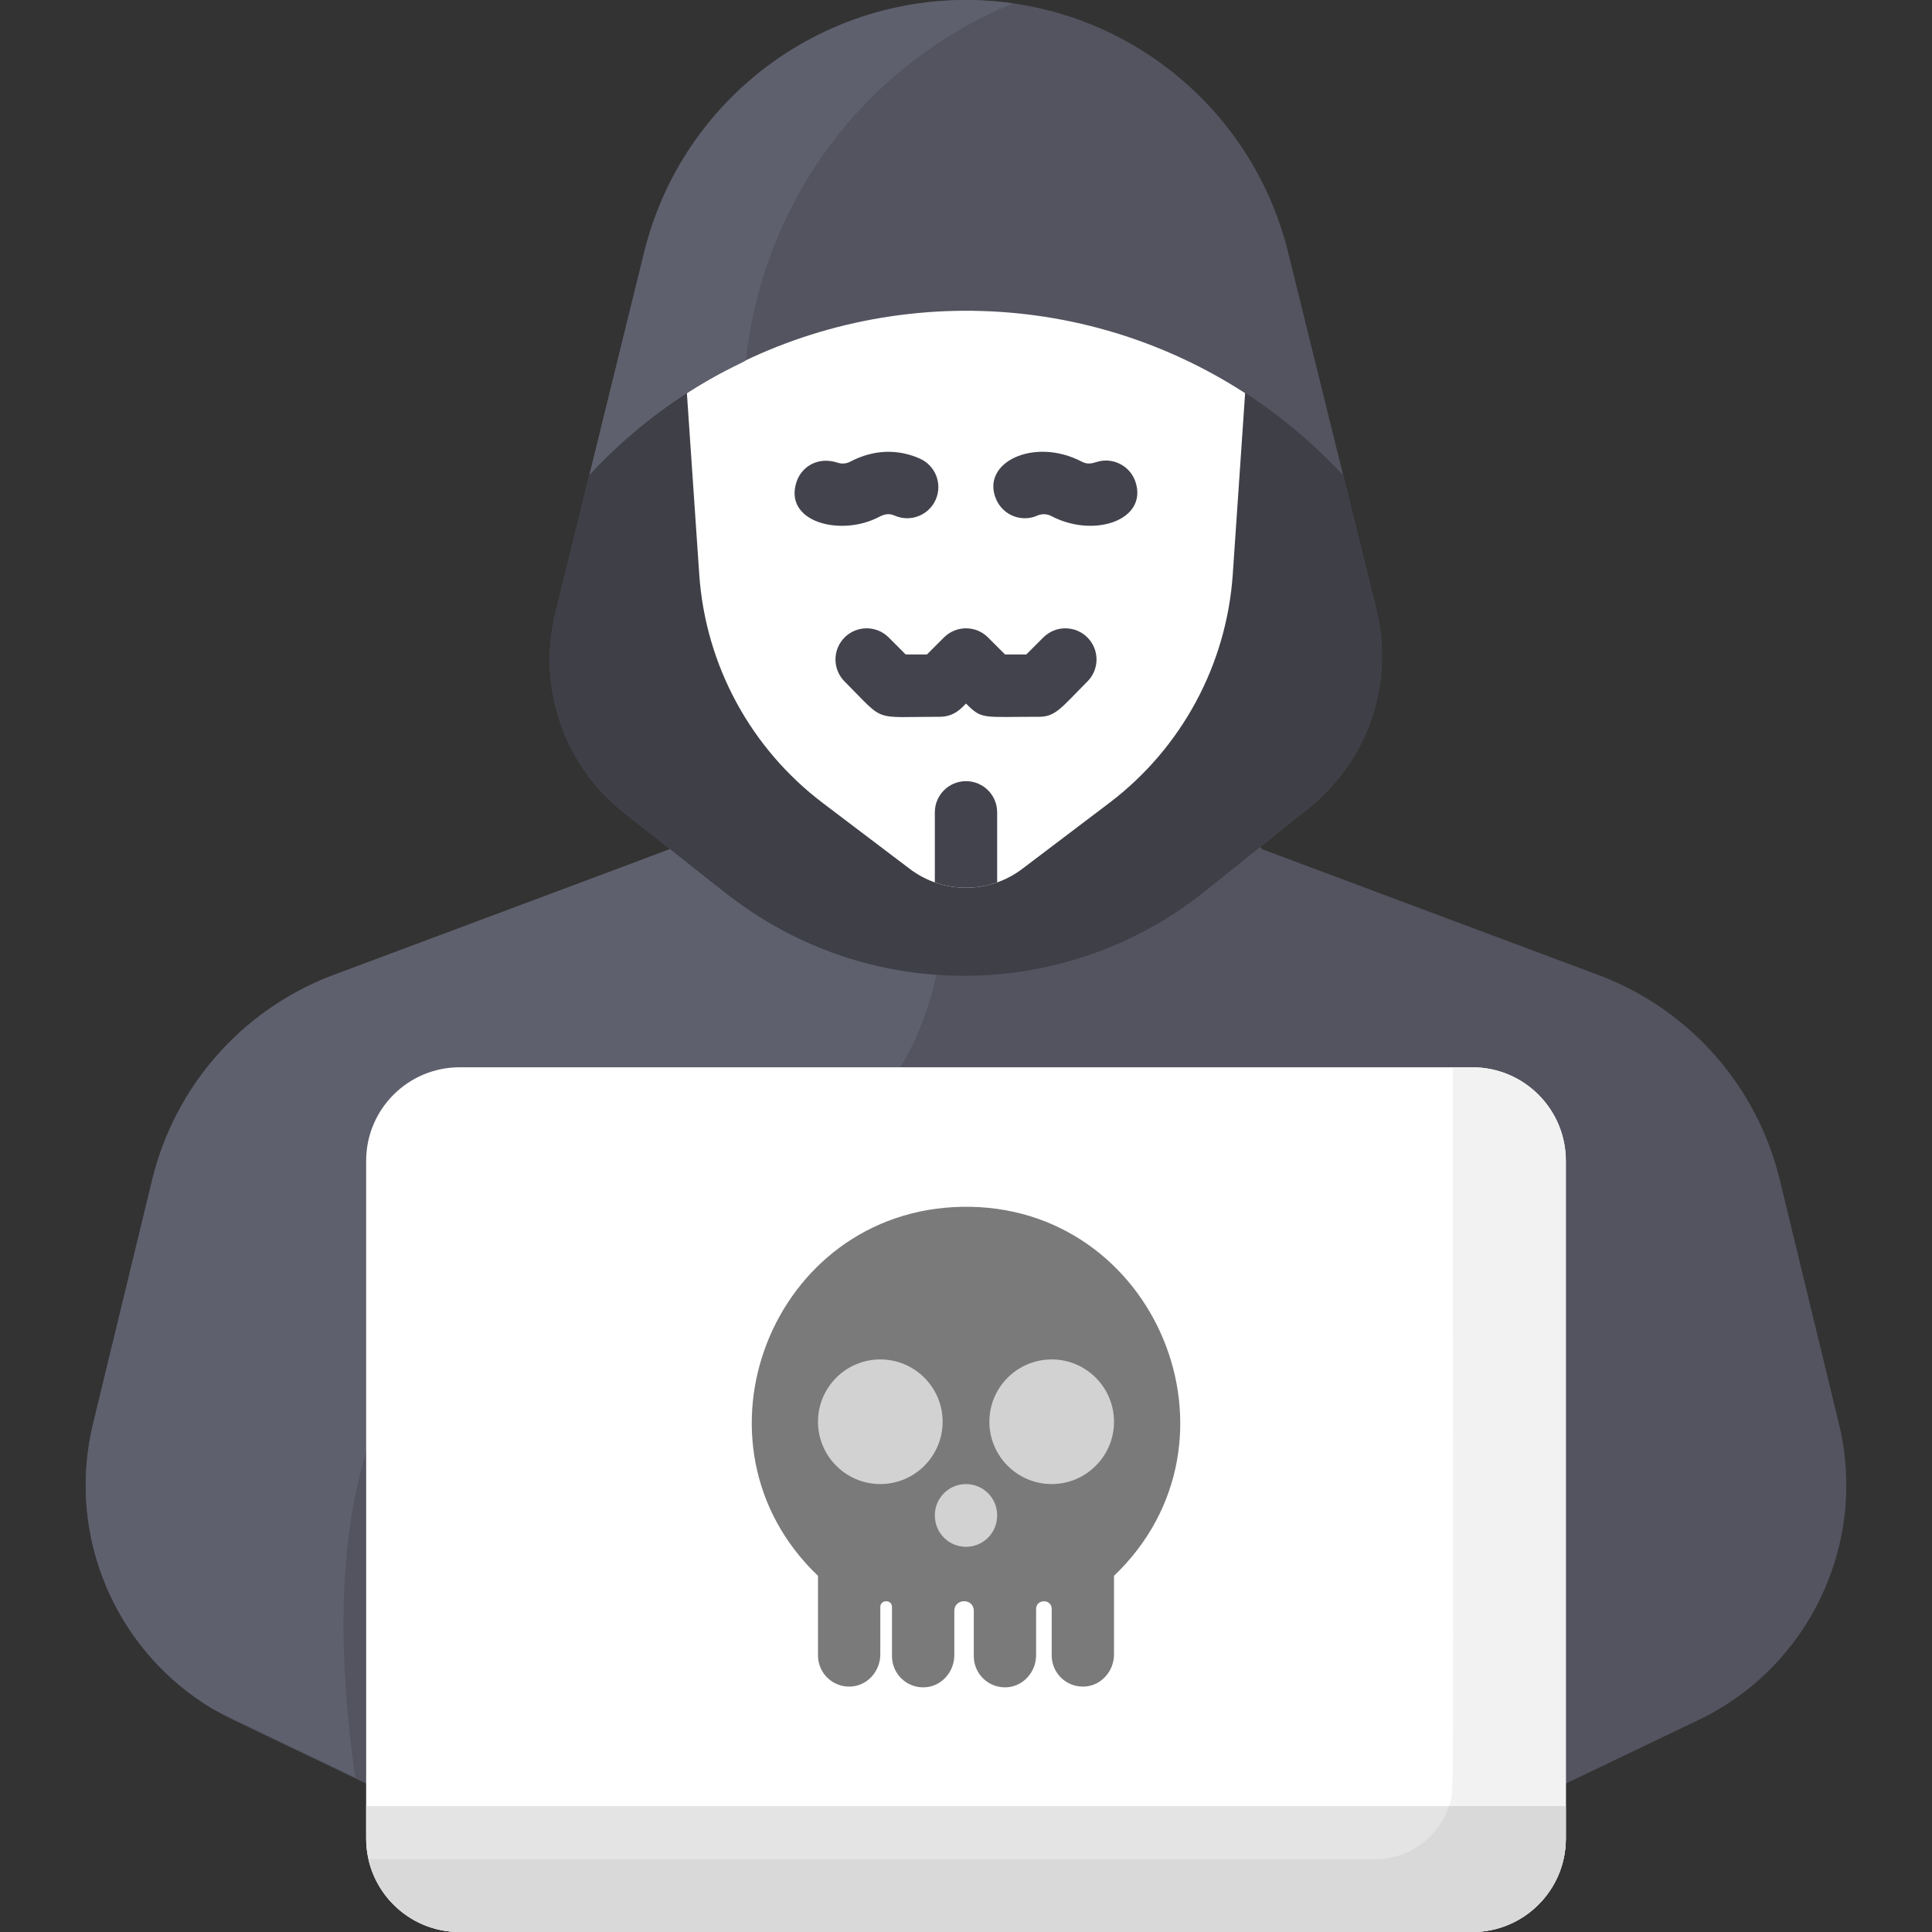 <?xml version="1.0"?>
<svg xmlns="http://www.w3.org/2000/svg" id="Layer_1" enable-background="new 0 0 496.01 496.01" height="512px" viewBox="0 0 496.01 496.01" width="512px" class=""><rect x="0" y="0" width="496.01" height="496.01" fill="#333333" stroke="none"/><g><path d="m435.995 441.62-33.99 16.27v14.12c0 13.25-10.75 24-24 24h-260c-13.25 0-24-10.75-24-24v-14.12l-33.99-16.27c-28.5-13.64-43.57-45.37-36.12-76.09l15.19-62.65c5.76-23.76 22.73-43.22 45.49-52.16 1.609-.632 87.349-32.629 87.45-32.73l-11.88-9.38c-15.37-12.15-22.24-32.15-17.56-51.18 11.076-45 6.052-24.583 22.79-92.62 9.35-38.05 43.48-64.8 82.66-64.8 39.16 0 73.26 26.7 82.65 64.72 17.693 71.596 12.18 49.285 22.65 91.66 4.67 18.91-2.07 38.81-17.26 51l-12.53 10.05.46.57 87.43 32.71c22.76 8.94 39.73 28.4 45.49 52.16l15.19 62.65c7.451 30.72-7.62 62.45-36.12 76.09z" fill="#535460" data-original="#535460" class=""/><path d="m240.405 250.26c-5.08 23.258-18.481 41.252-41.51 52.16-27.54 13.08-61.25 14.23-84.38 36.01-17.24 16.24-33.12 48.2-23.33 117.88-.309-.148-36.286-17.32-36.53-17.56-25-14.87-37.73-44.49-30.76-73.22l15.19-62.65c5.76-23.76 22.73-43.22 45.49-52.16 1.609-.632 87.349-32.629 87.45-32.73 15.816 12.49 34.115 29.793 68.38 32.27z" fill="#5f606e" data-original="#5F606E" class=""/><path d="m402.005 298.01v174c0 13.25-10.75 24-24 24h-260c-13.25 0-24-10.75-24-24v-174c0-13.25 10.75-24 24-24h260c13.25 0 24 10.75 24 24z" fill="#fff" data-original="#FFF" class=""/><path d="m402.005 463.68v8.33c0 13.25-10.75 24-24 24h-260c-13.25 0-24-10.75-24-24v-8.33z" fill="#e4e4e4" data-original="#E4E4E4" class=""/><path d="m336.076 207.39c-15.399 12.352-9.351 7.502-26.69 21.4-35.92 28.81-86.98 28.99-123.12.45-17.384-13.733-11.5-9.086-26.12-20.63-15.37-12.15-22.24-32.15-17.56-51.18l8.75-35.55c52.272-56.172 141.37-56.104 193.52.19l8.48 34.32c4.669 18.91-2.071 38.81-17.26 51z" fill="#3e3f47" data-original="#3E3F47"/><path d="m319.665 100.93-3.17 46.5c-1.58 23.24-13.15 44.65-31.71 58.72l-22.34 16.92c-8.566 6.499-20.434 6.419-28.88 0l-22.34-16.92c-18.56-14.07-30.13-35.48-31.71-58.72l-3.17-46.5c42.614-27.629 98.865-28.762 143.32 0z" fill="#fff" data-original="#FFF" class=""/><path d="m260.056.86c-38.621 16.046-64.058 51.039-68.59 91.64 0 .59-19.961 7.733-40.13 29.38 2.31-9.38 5-20.33 14.04-57.07 10.416-42.391 51.305-70.131 94.68-63.95z" fill="#5f606e" data-original="#5F606E" class=""/><path d="m402.005 298.01v165.67h-30.03c1.486-4.412 1.03 10.522 1.03-189.67h5c13.25 0 24 10.75 24 24z" fill="#f2f2f2" data-original="#F2F2F2"/><path d="m402.005 463.68v8.33c0 13.25-10.75 24-24 24h-260c-11.42 0-20.98-7.98-23.39-18.67h258.39c8.83 0 16.32-5.72 18.97-13.66z" fill="#d9d9d9" data-original="#D9D9D9" class=""/><g fill="#42434d"><path d="m266.805 184.02c-14.692 0-14.635.773-18.8-3.396-1.096 1.096-3 3.396-6.71 3.396-17.665 0-13.8 1.604-24.457-9.053-3.125-3.125-3.125-8.189 0-11.314 3.124-3.123 8.189-3.123 11.313 0l4.367 4.367h5.463l4.367-4.367c3.125-3.123 8.19-3.122 11.314 0l4.366 4.367h5.463l4.366-4.367c3.125-3.123 8.189-3.123 11.314 0 3.124 3.125 3.124 8.189 0 11.314-6.606 6.607-8.115 9.053-12.366 9.053z" data-original="#42434D"/><path d="m204.477 123.769c1.266-3.898 5.421-6.65 10.54-4.987 1.103.367 2.264.272 3.237-.243 6.182-3.24 12.363-3.257 17.896-.801 4.039 1.793 5.859 6.52 4.067 10.558s-6.521 5.856-10.557 4.067c-1.477-.657-2.687-.329-3.949.332-9.781 5.174-24.583 1.381-21.234-8.926z" data-original="#42434D"/><path d="m269.92 132.495c-1.116-.594-2.438-.637-3.57-.133-4.042 1.792-8.766-.03-10.557-4.068-4.223-9.515 9.683-16.193 21.938-9.77 1.373.727 2.482.511 3.723.107 4.201-1.362 8.716.935 10.08 5.137 3.163 9.736-10.621 14.497-21.614 8.727z" data-original="#42434D"/><path d="m256.005 208.55v17.99c-5.16 1.83-10.83 1.84-16 0v-17.99c0-4.42 3.58-8 8-8s8 3.58 8 8z" data-original="#42434D"/></g><path d="m286.005 404.57v20.168c0 4.262-3.218 7.982-7.471 8.255-4.66.299-8.529-3.388-8.529-7.983v-11.93c0-2.66-4-2.62-4 0v11.848c0 4.262-3.218 7.982-7.471 8.255-4.66.299-8.529-3.388-8.529-7.983v-11.62c0-3.372-5-3.266-5 0v11.348c0 4.262-3.218 7.982-7.471 8.255-4.66.299-8.529-3.388-8.529-7.983v-12.62c0-2.001-3-1.958-3 0v12.158c0 4.262-3.218 7.982-7.471 8.255-4.66.299-8.529-3.388-8.529-7.983v-20.44c-35.361-33.742-11.954-93.856 36.99-94.74 49.77-.9 75.133 60.225 39.01 94.74z" fill="#f97680" data-original="#F97680" class="" data-old_color="#f97680" style="fill:#7A7A7A"/><path d="m248.005 397.12c-4.257 0-8-3.379-8-8.11 0-4.418 3.582-8 8-8s8 3.582 8 8c0 4.73-3.742 8.11-8 8.11z" fill="#f2616a" data-original="#F2616A" class="active-path" style="fill:#D2D2D2" data-old_color="#f2616a"/><path d="m226.005 381.01c-8.822 0-16-7.178-16-16s7.178-16 16-16 16 7.178 16 16-7.177 16-16 16zm0-16.011v.011c0-.008 0-.011 0-.011z" fill="#f2616a" data-original="#F2616A" class="active-path" style="fill:#D2D2D2" data-old_color="#f2616a"/><path d="m270.005 381.01c-8.822 0-16-7.178-16-16s7.178-16 16-16 16 7.178 16 16-7.177 16-16 16zm0-16v.011z" fill="#f2616a" data-original="#F2616A" class="active-path" style="fill:#D2D2D2" data-old_color="#f2616a"/></g> </svg>
